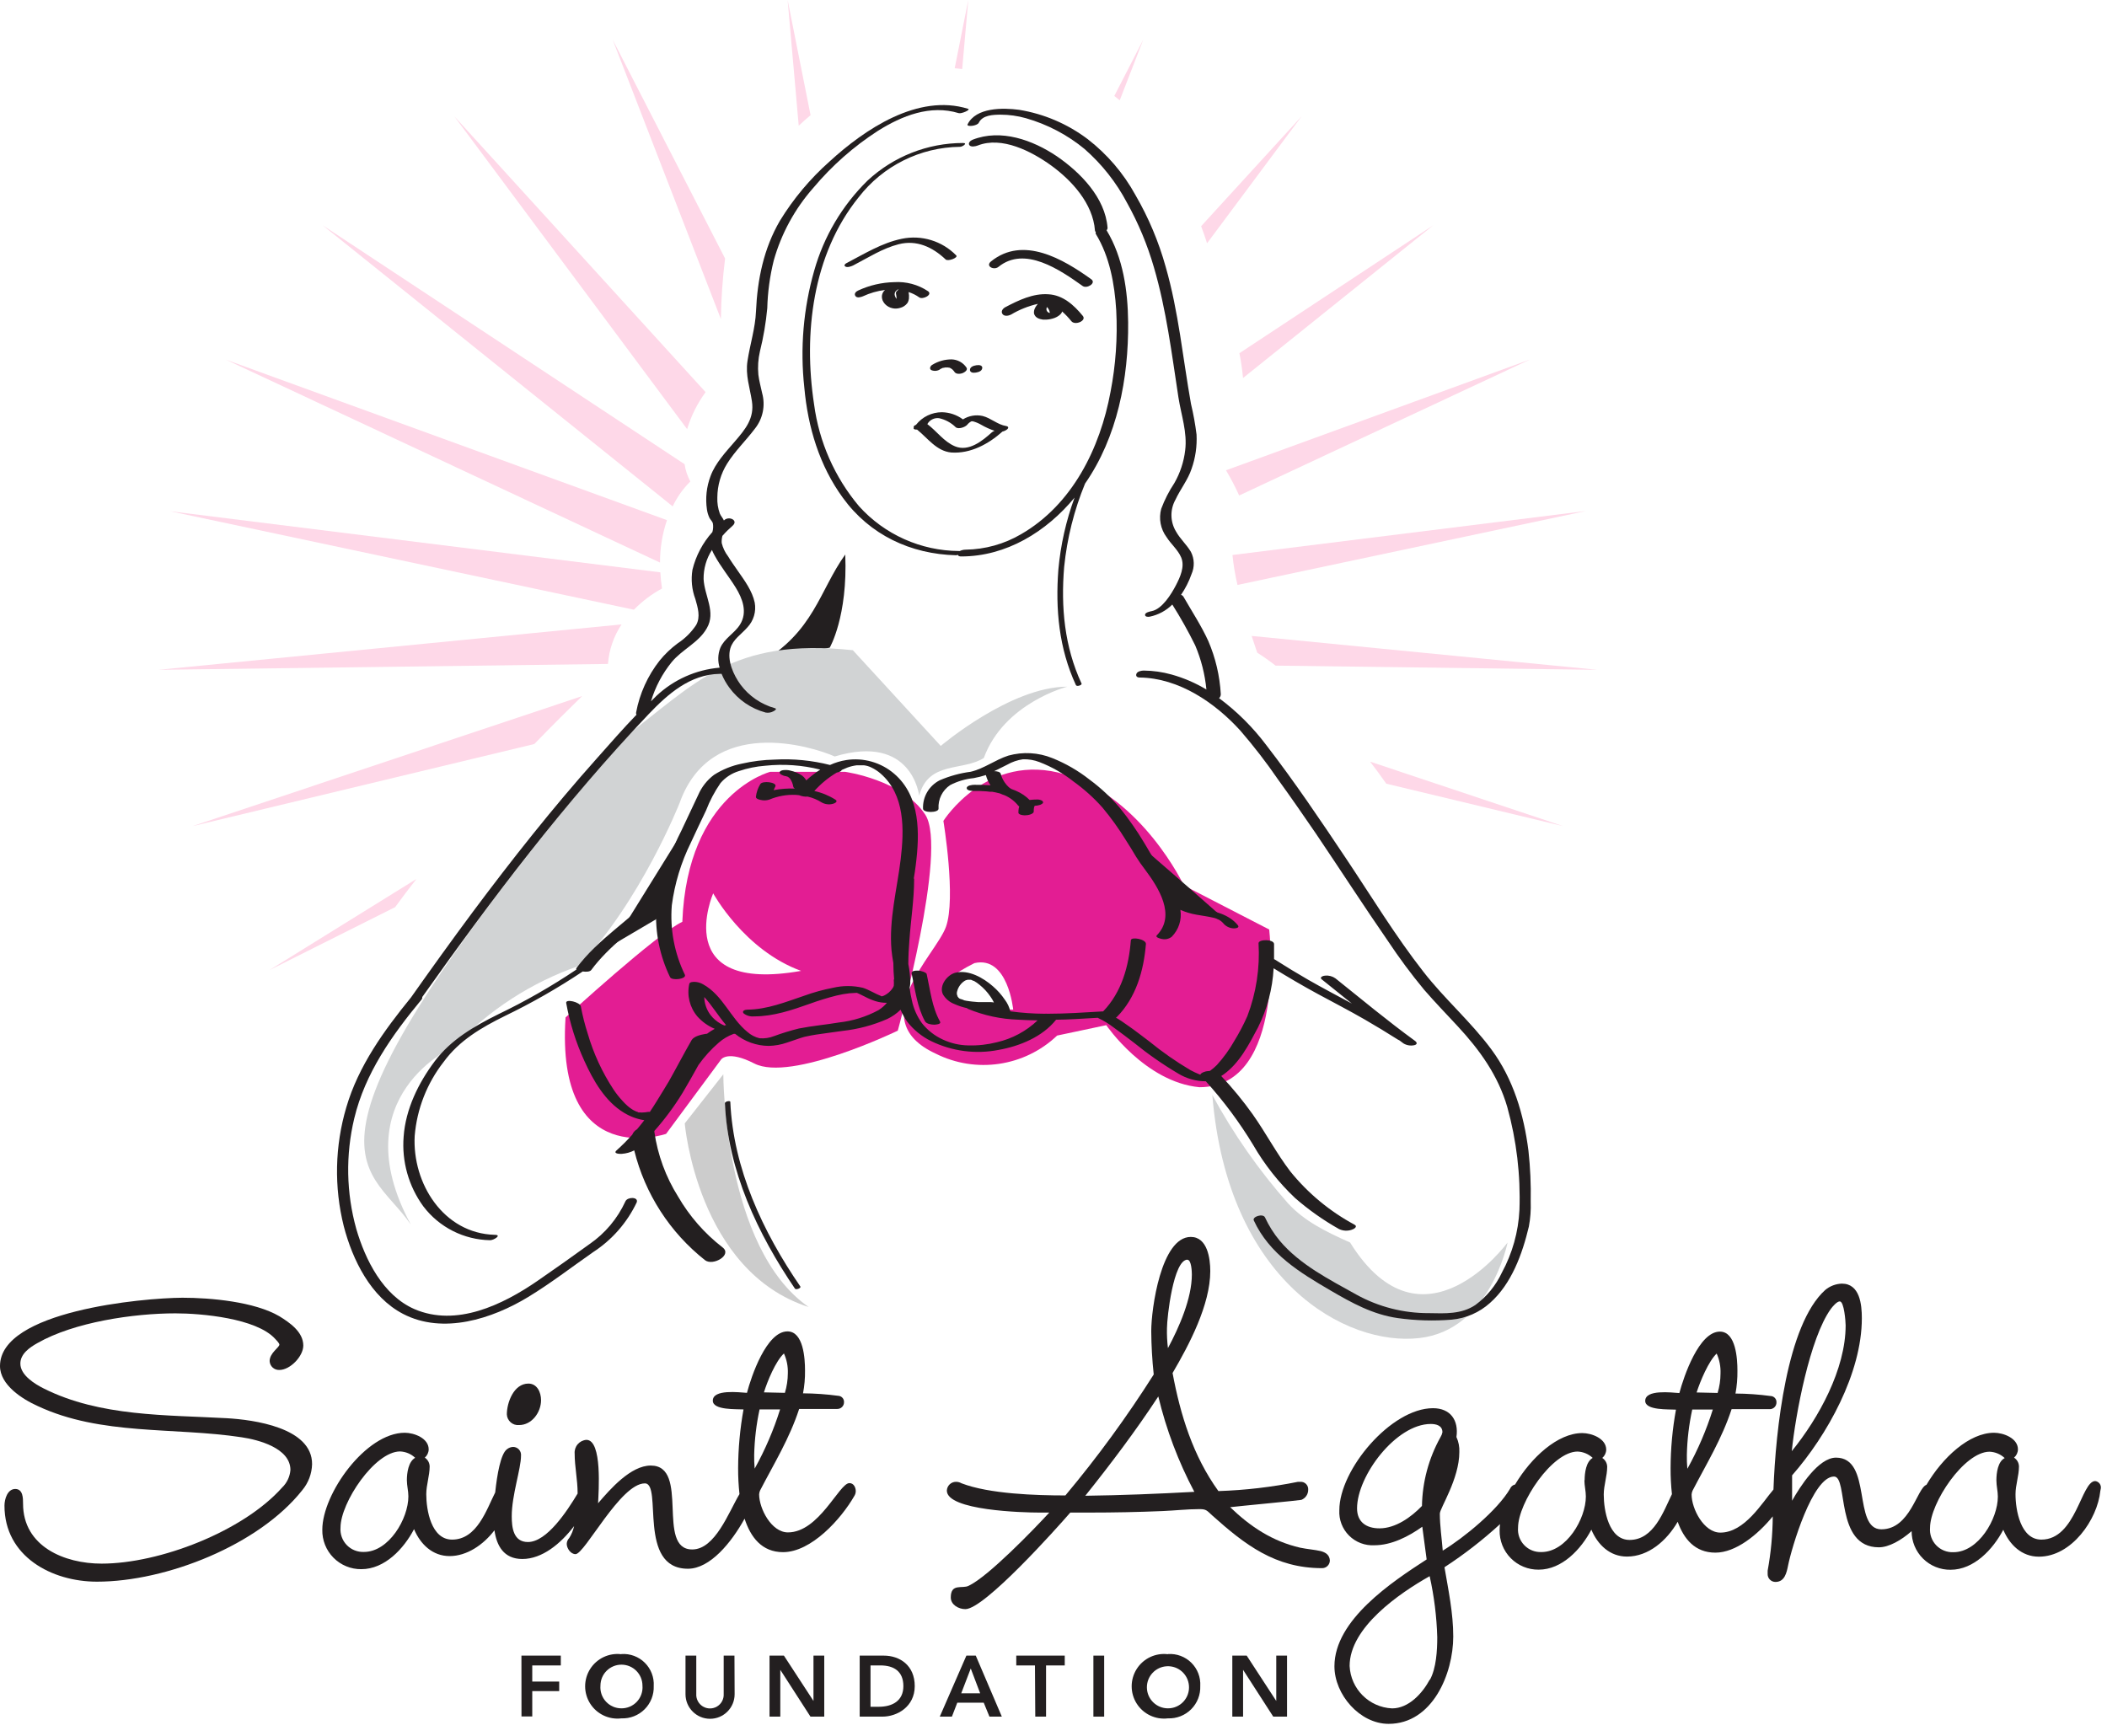 <?xml version="1.0" encoding="UTF-8"?>
<svg width="284px" height="234px" viewBox="0 0 284 234" version="1.1" xmlns="http://www.w3.org/2000/svg" xmlns:xlink="http://www.w3.org/1999/xlink">
    <title>0EFBD0E2-E80E-44D2-94C9-25E2EAA4D701</title>
    <g id="Design" stroke="none" stroke-width="1" fill="none" fill-rule="evenodd">
        <g id="About-Us-Design" transform="translate(-1002, -6444)" fill-rule="nonzero">
            <g id="Wireframe-/-Footer" transform="translate(1, 6418)">
                <g id="Full-Color" transform="translate(1001, 26)">
                    <g id="St-Agatha-Mark" transform="translate(21.054, 0)">
                        <path d="M146.492,50.958 L172.142,30.361 L146.006,47.611 C146.226,48.717 146.389,49.835 146.492,50.958 L146.492,50.958 Z" id="Path" fill="#FED8E8"></path>
                        <polygon id="Path" fill="#FED8E8" points="129.874 13.518 133.047 5.336 129.141 12.937"></polygon>
                        <path d="M145.97,66.792 L185.174,48.461 L144.198,63.394 C144.851,64.493 145.443,65.627 145.97,66.792 L145.97,66.792 Z" id="Path" fill="#FED8E8"></path>
                        <path d="M141.643,32.793 L154.391,15.674 L140.844,30.492 C141.163,31.327 141.425,32.096 141.643,32.793 Z" id="Path" fill="#FED8E8"></path>
                        <path d="M148.416,87.991 C149.266,88.526 150.088,89.106 150.877,89.726 L194.241,90.293 L147.654,85.726 C148.104,87.12 148.416,87.991 148.416,87.991 Z" id="Path" fill="#FED8E8"></path>
                        <path d="M163.619,102.671 C164.345,103.607 165.071,104.602 165.797,105.64 L189.653,111.368 L163.619,102.671 Z" id="Path" fill="#FED8E8"></path>
                        <polygon id="Path" fill="#FED8E8" points="108.639 9.307 109.459 0 107.629 9.198"></polygon>
                        <path d="M32.213,122.28 C33.147,120.993 34.103,119.727 35.08,118.483 L15.246,130.782 L32.213,122.28 Z" id="Path" fill="#FED8E8"></path>
                        <path d="M145.744,78.851 L192.717,68.883 L145.069,74.814 C145.205,76.173 145.43,77.522 145.744,78.851 L145.744,78.851 Z" id="Path" fill="#FED8E8"></path>
                        <path d="M62.726,84.172 L0.29,90.293 L60.89,89.501 C61.036,87.597 61.669,85.763 62.726,84.172 Z" id="Path" fill="#FED8E8"></path>
                        <path d="M68.179,79.33 C68.065,78.609 67.99,77.881 67.954,77.152 L1.888,68.919 L64.389,82.19 C65.503,81.053 66.78,80.089 68.179,79.33 Z" id="Path" fill="#FED8E8"></path>
                        <path d="M57.412,93.835 L4.886,111.368 L50.965,100.297 C53.492,97.683 55.713,95.484 57.412,93.835 Z" id="Path" fill="#FED8E8"></path>
                        <path d="M68.847,70.117 L9.373,48.475 L67.91,75.838 C67.903,73.892 68.22,71.959 68.847,70.117 L68.847,70.117 Z" id="Path" fill="#FED8E8"></path>
                        <path d="M76.68,34.848 L61.521,5.336 L76.114,43.008 C76.151,40.28 76.341,37.556 76.68,34.848 Z" id="Path" fill="#FED8E8"></path>
                        <path d="M71.997,64.904 C71.602,64.18 71.339,63.391 71.221,62.574 L22.426,30.361 L69.616,68.259 C70.209,67.01 71.015,65.875 71.997,64.904 L71.997,64.904 Z" id="Path" fill="#FED8E8"></path>
                        <path d="M88.202,15.529 L85.109,0 L86.605,16.945 C87.076,16.495 87.606,16.023 88.202,15.529 Z" id="Path" fill="#FED8E8"></path>
                        <path d="M74.052,52.86 L40.177,15.674 L71.562,57.848 C72.105,56.057 72.947,54.371 74.052,52.86 L74.052,52.86 Z" id="Path" fill="#FED8E8"></path>
                        <path d="M103.68,109.851 C100.631,105.118 92.855,104.043 92.855,104.043 L82.764,104.043 C82.764,104.043 71.591,106.874 70.916,124.262 C67.518,125.838 55.176,137.149 55.176,137.149 C53.818,158.014 68.73,152.845 68.73,152.845 L76.157,142.804 C76.157,142.804 77.065,141.534 80.622,143.363 C85.559,145.897 99.956,138.935 99.956,138.935 C99.956,138.935 106.722,114.599 103.68,109.851 Z M75.076,120.422 C75.076,120.422 79.257,128.088 86.924,130.876 C69.151,134.012 75.076,120.422 75.076,120.422 Z" id="Shape" fill="#E31D93"></path>
                        <path d="M150.021,125.3 L138.521,119.369 C138.521,119.369 132.945,107.521 122.483,104.384 C112.022,101.248 106.105,110.657 106.105,110.657 C106.105,110.657 107.84,121.111 106.446,124.952 C105.052,128.792 95.295,137.504 105.059,142.027 C110.485,144.754 117.039,143.781 121.438,139.595 L128.059,138.194 C128.059,138.194 133.286,145.868 140.612,146.558 C152.46,146.558 150.021,125.3 150.021,125.3 Z M110.287,129.831 C114.817,128.785 115.514,136.103 115.514,136.103 C115.514,136.103 98.431,135.762 110.287,129.831 Z" id="Shape" fill="#E31D93"></path>
                        <path d="M133.642,114.839 L136.778,121.808 C136.778,121.808 143.312,123.572 144.329,124.269 C145.345,124.966 133.642,114.839 133.642,114.839 Z" id="Path" fill="#231F20"></path>
                        <polygon id="Path" fill="#231F20" points="61.478 127.391 72.288 109.96 67.409 123.899"></polygon>
                        <path d="M81.348,89.392 L90.786,87.302 C90.786,87.302 93.226,83.12 92.877,74.749 C89.371,79.635 88.666,85.211 81.348,89.392 Z" id="Path" fill="#231F20"></path>
                        <path d="M170.24,180.375 C160.388,181.5 144.401,172.788 142.354,147.61 C145.194,152.854 148.621,157.757 152.569,162.225 C154.747,164.584 157.535,165.985 160.918,167.488 C170.675,183.177 182.153,167.488 182.153,167.488 C182.153,167.488 179.794,179.322 170.24,180.375 Z" id="Path" fill="#D1D3D4"></path>
                        <path d="M71.242,151.436 C71.242,151.436 72.934,171.372 87.94,176.186 C76.441,168.2 76.441,144.815 76.441,144.815 L71.242,151.436 Z" id="Path" fill="#CCCCCC"></path>
                        <path d="M93.901,87.65 L105.749,100.551 C105.749,100.551 115.136,92.565 122.803,92.565 C122.803,92.565 114.272,94.743 111.55,102.184 C108.646,103.999 104.108,102.547 102.838,107.266 C102.838,107.266 101.916,98.838 91.461,101.974 C88.325,100.587 74.763,96.398 70.545,108.254 C70.545,108.254 65.318,121.496 56.947,130.215 C50.595,132.425 44.868,136.13 40.249,141.018 C40.249,141.018 24.909,147.647 34.318,165.071 C28.394,156.359 15.152,156.359 62.901,99.542 C72.636,92.202 77.515,85.908 93.901,87.65 Z" id="Path" fill="#D1D3D4"></path>
                        <path d="M138.506,121.743 C138.278,121.516 138.095,121.248 137.969,120.952 C137.873,120.763 137.718,120.612 137.526,120.523 C137.076,119.513 136.524,118.553 135.878,117.656 C135.479,117.097 135.036,116.574 134.644,116.015 C134.114,115.289 133.678,114.425 133.192,113.648 C132.205,111.991 131.102,110.407 129.889,108.907 C128.68,107.483 127.311,106.204 125.809,105.096 C124.281,103.892 122.59,102.915 120.785,102.192 C118.901,101.431 116.818,101.313 114.86,101.858 C113.089,102.424 111.579,103.622 109.778,104.036 C108.343,104.222 106.94,104.608 105.611,105.183 C104.175,105.91 103.295,107.408 103.361,109.016 C103.361,109.597 105.444,109.597 105.451,109.016 C105.367,107.75 105.965,106.535 107.02,105.829 C108.008,105.319 109.085,105.001 110.192,104.892 C110.747,104.788 111.295,104.65 111.833,104.479 C111.957,104.972 112.168,105.44 112.457,105.858 C111.731,105.807 111.005,105.793 110.279,105.793 C110.018,105.793 109.248,105.865 109.248,106.243 C109.248,106.62 110.105,106.628 110.308,106.628 L111.034,106.628 L111.913,106.678 L112.37,106.729 L112.45,106.729 L112.675,106.729 C112.973,106.78 113.271,106.838 113.561,106.918 C113.663,106.918 113.771,106.991 113.873,107.02 C114.028,107.092 114.188,107.153 114.352,107.201 C115.077,107.512 115.713,107.999 116.204,108.617 C116.238,108.656 116.28,108.688 116.327,108.711 C116.298,108.797 116.277,108.884 116.262,108.973 C116.225,109.166 116.211,109.364 116.218,109.561 C116.218,109.706 116.443,109.8 116.545,109.829 C116.78,109.899 117.027,109.921 117.271,109.895 C117.522,109.884 117.768,109.825 117.997,109.72 C118.12,109.648 118.28,109.561 118.28,109.401 C118.275,109.201 118.292,109.002 118.331,108.806 C118.352,108.74 118.382,108.676 118.418,108.617 L118.418,108.617 C118.64,108.616 118.86,108.581 119.071,108.515 C119.174,108.493 119.271,108.448 119.354,108.385 C119.427,108.351 119.49,108.298 119.536,108.232 L119.536,108.116 C119.517,108.029 119.458,107.956 119.376,107.92 C119.179,107.818 118.959,107.768 118.737,107.775 C118.4,107.775 118.063,107.797 117.728,107.84 C117.218,107.326 116.614,106.915 115.949,106.628 L115.819,106.57 L115.289,106.366 C115.153,106.294 115.026,106.207 114.911,106.105 C114.5,105.722 114.178,105.254 113.967,104.733 C113.916,104.597 113.873,104.459 113.837,104.319 C113.793,104.159 113.663,104.094 113.517,104.036 C113.334,103.98 113.143,103.953 112.951,103.956 C113.546,103.673 114.127,103.368 114.715,103.077 C115.369,102.703 116.089,102.457 116.835,102.351 C117.591,102.328 118.344,102.456 119.049,102.729 C120.716,103.371 122.275,104.262 123.674,105.372 C125.085,106.386 126.38,107.552 127.536,108.849 C128.697,110.239 129.755,111.712 130.702,113.256 C131.166,113.982 131.624,114.708 132.074,115.485 C132.444,116.087 132.843,116.639 133.272,117.205 C135.08,119.616 137.504,123.384 134.876,126.077 C134.579,126.382 135.486,126.571 135.602,126.585 C136.052,126.673 136.518,126.562 136.88,126.28 C137.827,125.326 138.261,123.978 138.049,122.65 C138.745,122.958 139.477,123.177 140.227,123.304 C140.989,123.442 141.766,123.536 142.521,123.718 L142.695,123.761 L142.993,123.863 C142.695,123.754 143.37,124.052 143.153,123.935 C143.459,124.09 143.727,124.31 143.937,124.582 C144.288,124.933 144.761,125.136 145.258,125.148 C145.498,125.148 146.086,125.083 145.788,124.712 C144.597,123.26 142.695,122.81 140.931,122.534 L139.762,122.338 L139.327,122.244 L139.145,122.193 L138.942,122.128 L138.818,122.07 L138.775,122.07 L138.775,122.07 L138.564,121.946 C138.782,121.968 138.528,121.757 138.506,121.743 Z" id="Path" fill="#231F20"></path>
                        <path d="M103.411,130.992 C103.158,130.898 102.891,130.846 102.62,130.84 C102.359,130.84 101.742,130.84 101.829,131.246 C102.301,133.424 102.555,135.711 103.622,137.664 C103.833,138.034 104.479,138.121 104.856,138.129 C105.023,138.129 105.858,138.085 105.655,137.715 C104.559,135.762 104.333,133.453 103.854,131.304 C103.818,131.159 103.513,131.028 103.411,130.992 Z" id="Path" fill="#231F20"></path>
                        <path d="M108.312,134.608 L108.406,134.658 L108.406,134.658 C108.379,134.635 108.347,134.618 108.312,134.608 L108.312,134.608 Z" id="Path" fill="#231F20"></path>
                        <path d="" id="Path" fill="#231F20"></path>
                        <path d="M107.826,34.42 C105.919,32.473 103.152,31.633 100.486,32.191 C97.814,32.743 95.454,34.216 93.066,35.458 C92.848,35.567 92.63,35.777 92.906,35.937 C93.182,36.097 93.727,35.893 93.966,35.77 C95.941,34.746 97.901,33.476 100.072,32.924 C102.497,32.3 104.653,33.309 106.403,34.971 C106.722,35.284 108.174,34.725 107.826,34.42 Z" id="Path" fill="#231F20"></path>
                        <path d="M124.872,38.551 C125.453,38.964 126.752,38.159 126.034,37.643 C122.244,34.921 116.857,31.741 112.523,35.24 C111.724,35.886 112.922,36.481 113.539,35.966 C117.075,33.106 121.808,36.373 124.872,38.551 Z" id="Path" fill="#231F20"></path>
                        <path d="M104.043,39.262 C102.693,38.358 101.083,37.927 99.462,38.035 C97.788,38.073 96.139,38.456 94.62,39.16 C94.373,39.269 94.024,39.552 94.235,39.886 C94.445,40.22 94.961,40.061 95.251,39.945 C96.193,39.505 97.197,39.216 98.228,39.088 C98.154,39.16 98.086,39.238 98.025,39.32 C97.908,39.496 97.836,39.698 97.814,39.908 C97.803,40.101 97.832,40.294 97.901,40.474 C97.981,40.657 98.088,40.826 98.221,40.975 C98.5,41.274 98.865,41.477 99.266,41.556 C99.599,41.623 99.943,41.605 100.268,41.505 C100.65,41.41 100.99,41.191 101.233,40.881 C101.305,40.782 101.359,40.672 101.393,40.554 C101.426,40.465 101.448,40.373 101.459,40.278 C101.488,39.975 101.473,39.67 101.415,39.371 L101.415,39.371 C101.933,39.537 102.423,39.782 102.867,40.097 C103.317,40.409 104.689,39.741 104.043,39.262 Z M99.869,39.204 C99.755,39.288 99.694,39.426 99.709,39.567 C99.761,39.806 99.792,40.049 99.803,40.293 L99.803,40.293 C99.746,40.228 99.695,40.157 99.651,40.082 C99.579,39.95 99.537,39.804 99.527,39.654 C99.533,39.57 99.55,39.487 99.578,39.407 C99.608,39.35 99.644,39.296 99.687,39.248 L99.832,39.117 C99.872,39.092 99.909,39.063 99.941,39.03 L100.079,39.03 C100.001,39.077 99.93,39.136 99.869,39.204 L99.869,39.204 Z" id="Shape" fill="#231F20"></path>
                        <path d="M115.209,42.413 C116.335,41.741 117.56,41.251 118.839,40.961 C118.766,41.048 118.694,41.135 118.628,41.23 C118.535,41.363 118.457,41.507 118.396,41.658 C118.358,41.748 118.333,41.843 118.323,41.941 C118.305,42.054 118.305,42.169 118.323,42.282 C118.347,42.371 118.387,42.454 118.44,42.529 C118.481,42.608 118.538,42.677 118.607,42.732 C118.697,42.809 118.797,42.872 118.904,42.921 C118.975,42.958 119.051,42.985 119.129,43.001 C119.26,43.041 119.393,43.07 119.529,43.088 L119.964,43.088 C120.354,43.069 120.738,42.991 121.104,42.856 L121.402,42.718 L121.496,42.66 C121.583,42.611 121.665,42.555 121.743,42.493 C121.811,42.438 121.874,42.377 121.932,42.311 C122.003,42.23 122.06,42.137 122.099,42.035 C122.102,42.016 122.102,41.997 122.099,41.977 C122.554,42.381 122.974,42.823 123.355,43.299 C123.863,43.916 125.453,43.226 124.887,42.573 C123.703,41.121 122.208,39.77 120.255,39.669 C118.193,39.523 116.233,40.474 114.447,41.411 C114.127,41.585 113.822,41.956 114.062,42.319 C114.301,42.682 114.882,42.58 115.209,42.413 Z M120.051,41.382 C120.103,41.432 120.152,41.485 120.197,41.542 L120.276,41.651 C120.355,41.783 120.409,41.928 120.436,42.079 L120.436,42.079 C120.44,42.118 120.44,42.157 120.436,42.195 L120.24,42.115 C120.18,42.072 120.126,42.021 120.08,41.963 C120.034,41.888 120.005,41.803 119.993,41.716 L119.993,41.716 C119.995,41.602 120.015,41.49 120.051,41.382 L120.051,41.382 Z" id="Shape" fill="#231F20"></path>
                        <path d="M106.475,49.513 C106.475,49.513 106.475,49.513 106.577,49.513 L106.475,49.513 Z" id="Path" fill="#231F20"></path>
                        <path d="M107.223,48.446 C106.303,48.44 105.401,48.692 104.617,49.172 C104.348,49.317 104.152,49.731 104.493,49.898 C104.889,50.06 105.34,50.011 105.691,49.767 C105.626,49.767 105.539,49.847 105.655,49.767 L105.742,49.724 L105.945,49.629 L106.054,49.579 C106.054,49.579 106.054,49.579 106.054,49.579 L106.17,49.579 L106.337,49.535 L106.722,49.535 L106.874,49.571 L106.947,49.571 L107.1,49.651 L107.274,49.767 C107.304,49.788 107.331,49.812 107.354,49.84 C107.467,49.949 107.566,50.071 107.651,50.203 C107.777,50.32 107.944,50.385 108.116,50.384 C108.343,50.398 108.57,50.356 108.777,50.261 C109.052,50.13 109.43,49.84 109.205,49.535 C108.756,48.877 108.02,48.472 107.223,48.446 Z" id="Path" fill="#231F20"></path>
                        <path d="M109.72,49.687 C109.59,50.036 109.844,50.246 110.192,50.246 C110.541,50.246 111.151,50.138 111.303,49.767 C111.456,49.397 111.18,49.216 110.831,49.216 C110.483,49.216 109.873,49.324 109.72,49.687 Z" id="Path" fill="#231F20"></path>
                        <path d="M105.902,55.568 C104.543,55.571 103.26,56.194 102.417,57.26 C102.221,57.354 101.996,57.492 102.134,57.586 L102.134,57.586 C101.981,57.833 102.221,57.92 102.562,57.913 C104.014,59.089 105.19,60.817 107.172,60.999 C109.764,61.18 112.203,59.844 114.069,58.174 C114.29,58.125 114.498,58.028 114.679,57.891 C114.933,57.681 114.889,57.485 114.548,57.427 C113.408,57.245 112.515,56.359 111.397,56.076 C110.486,55.873 109.531,56.037 108.74,56.534 C107.918,55.924 106.925,55.586 105.902,55.568 Z M109.88,56.795 C109.947,56.784 110.016,56.784 110.083,56.795 C110.47,56.897 110.841,57.051 111.187,57.252 C111.762,57.588 112.37,57.862 113.002,58.073 C112.868,58.122 112.743,58.193 112.632,58.283 C111.347,59.445 109.51,60.933 107.666,60.164 C106.17,59.539 105.212,58.124 103.941,57.172 C104.253,56.605 104.882,56.288 105.524,56.374 C106.368,56.56 107.143,56.98 107.76,57.586 C108.123,57.906 109.045,57.586 109.321,57.252 C109.473,57.062 109.663,56.906 109.88,56.795 L109.88,56.795 Z" id="Shape" fill="#231F20"></path>
                        <path d="M121.38,21.054 C118.142,18.876 113.851,17.33 110.033,18.84 C109.749,18.956 109.401,19.268 109.604,19.566 C109.808,19.863 110.461,19.725 110.73,19.617 C113.982,18.331 117.99,20.408 120.596,22.281 C123.42,24.321 126.266,27.443 126.535,31.08 C126.545,31.161 126.586,31.234 126.651,31.283 C126.612,31.364 126.612,31.457 126.651,31.537 C128.524,34.601 129.184,38.304 129.402,41.839 C129.593,45.519 129.335,49.207 128.633,52.824 C127.231,60.41 123.493,68.019 116.574,72.012 C114.302,73.344 111.722,74.062 109.089,74.096 C108.822,74.099 108.559,74.161 108.319,74.277 L108.21,74.277 C103.07,74.25 98.179,72.06 94.736,68.244 C91.447,64.334 89.343,59.566 88.674,54.501 C87.222,44.997 88.456,34.311 94.67,26.608 C97.945,22.36 102.985,19.848 108.348,19.791 C108.682,19.791 109.43,19.275 108.755,19.275 C103.971,19.279 99.367,21.095 95.868,24.357 C92.463,27.703 89.99,31.879 88.695,36.474 C87.23,41.596 86.776,46.955 87.36,52.25 C87.839,57.579 89.385,62.763 92.565,67.119 C96.195,72.114 101.698,74.698 107.811,74.851 C107.901,74.847 107.989,74.827 108.072,74.793 C108.072,74.945 108.276,75.018 108.501,75.01 C114.592,75.01 119.979,71.678 123.783,67.082 C122.639,70.197 121.906,73.448 121.605,76.753 C121.191,82.132 121.678,87.403 123.965,92.347 C124.088,92.609 124.828,92.347 124.727,92.144 C122.418,87.164 121.932,81.849 122.382,76.426 C122.773,72.563 123.721,68.778 125.199,65.188 C129.555,58.908 131.072,51.009 131.007,43.458 C130.963,39.204 130.339,34.746 128.103,31.044 C128.186,30.952 128.233,30.833 128.233,30.71 C127.921,26.644 124.56,23.232 121.38,21.054 Z" id="Path" fill="#231F20"></path>
                        <path d="M63.249,161.934 C62.186,164.26 60.513,166.255 58.407,167.706 C56.076,169.39 53.717,171.067 51.35,172.694 C46.718,175.874 40.46,178.923 34.79,176.462 C30.579,174.618 28.191,169.855 26.971,165.666 C25.613,160.804 25.518,155.677 26.695,150.768 C28.147,144.685 31.777,139.552 35.719,134.796 C35.825,134.695 35.877,134.55 35.857,134.404 C45.295,121.097 55.125,108.116 66.349,96.297 C68.955,93.56 71.968,90.895 75.961,90.837 L76.208,90.837 C76.476,91.495 76.825,92.117 77.246,92.688 C78.451,94.34 80.186,95.529 82.161,96.057 C82.526,96.119 82.901,96.052 83.221,95.868 C83.352,95.796 83.737,95.563 83.403,95.469 C81.542,94.954 79.907,93.832 78.756,92.282 C77.82,90.997 76.92,89.037 77.384,87.41 C77.74,86.183 78.88,85.501 79.671,84.586 C80.524,83.691 80.897,82.441 80.673,81.225 C80.339,79.649 79.308,78.263 78.408,76.971 C77.958,76.317 77.493,75.678 77.087,75.003 C76.677,74.467 76.383,73.851 76.223,73.195 C76.204,72.873 76.236,72.55 76.317,72.237 C76.74,71.753 77.196,71.3 77.682,70.879 C78.517,70.153 77.246,69.544 76.6,70.088 L76.52,70.161 C76.39,69.848 76.121,69.587 75.969,69.224 C75.716,68.527 75.603,67.787 75.635,67.046 C75.646,65.436 76.103,63.86 76.956,62.494 C78.023,60.788 79.49,59.387 80.695,57.79 C81.772,56.442 82.136,54.66 81.675,52.998 C81.501,52.17 81.268,51.357 81.167,50.522 C81.066,49.465 81.137,48.399 81.377,47.364 C81.852,45.456 82.182,43.514 82.365,41.556 C82.422,39.387 82.714,37.23 83.236,35.124 C84.255,31.497 86.079,28.147 88.572,25.323 C91.074,22.338 94.011,19.746 97.284,17.635 C100.515,15.609 104.333,14.077 108.174,15.253 C108.522,15.362 109.858,14.796 109.423,14.665 C102.678,12.574 95.498,17.424 90.75,21.78 C88.14,24.098 85.887,26.789 84.064,29.766 C81.886,33.512 81.036,37.665 80.847,41.948 C80.753,44.235 80.041,46.413 79.7,48.657 C79.403,50.566 80.012,52.221 80.296,54.08 C80.651,56.381 79.424,57.848 78.001,59.503 C76.789,60.911 75.373,62.407 74.72,64.178 C74.176,65.615 74.008,67.167 74.234,68.687 C74.29,69.066 74.4,69.435 74.56,69.783 C74.676,70.03 74.923,70.24 75.025,70.509 C75.103,70.912 75.083,71.328 74.967,71.722 C73.666,73.168 72.743,74.914 72.281,76.804 C72.065,78.132 72.2,79.493 72.673,80.753 C72.992,81.886 73.399,83.142 72.781,84.252 C72.124,85.237 71.274,86.079 70.284,86.728 C69.379,87.397 68.562,88.178 67.852,89.051 C66.25,91.093 65.164,93.491 64.687,96.043 C64.664,96.147 64.682,96.256 64.737,96.347 C62.901,98.242 61.158,100.253 59.423,102.199 C53.492,108.842 47.96,115.841 42.638,122.977 C39.821,126.767 37.062,130.607 34.34,134.462 C30.71,138.92 27.261,143.683 25.628,149.258 C24.079,154.482 23.961,160.026 25.287,165.31 C26.47,169.848 28.917,174.85 33.273,177.115 C38.667,179.925 45.288,177.783 50.13,174.843 C53.158,173.006 55.982,170.821 58.886,168.795 C61.429,167.147 63.465,164.824 64.766,162.087 C65.05,161.317 63.525,161.324 63.249,161.934 Z M69.493,89.24 C70.887,87.548 73.123,86.634 74.219,84.681 C75.482,82.503 73.892,80.325 73.783,78.052 C73.766,76.663 74.157,75.3 74.909,74.132 C75.009,74.381 75.125,74.624 75.257,74.858 C76.085,76.382 77.225,77.762 78.118,79.214 C79.011,80.666 79.744,82.517 78.691,84.194 C77.965,85.363 76.578,86.046 76.027,87.352 C75.703,88.201 75.674,89.135 75.947,90.002 C72.755,90.275 69.749,91.618 67.416,93.814 L66.69,94.54 C67.268,92.607 68.22,90.806 69.493,89.24 L69.493,89.24 Z" id="Shape" fill="#231F20"></path>
                        <path d="M77.384,148.54 C77.384,148.322 76.615,148.467 76.658,148.743 C77.058,157.789 81.072,166.327 86.096,173.71 C86.227,173.906 86.96,173.659 86.822,173.42 C81.769,166.065 77.784,157.542 77.384,148.54 Z" id="Path" fill="#231F20"></path>
                        <path d="M153.52,161.506 C155.345,163.096 157.327,164.494 159.437,165.68 C159.962,165.927 160.562,165.964 161.114,165.782 C161.383,165.709 162.014,165.376 161.528,165.092 C158.195,163.3 155.253,160.862 152.874,157.92 C151.001,155.473 149.571,152.721 147.792,150.209 C146.5,148.393 145.083,146.668 143.552,145.048 C143.639,144.989 143.733,144.939 143.821,144.873 C145.999,143.349 147.298,140.786 148.503,138.514 C149.748,136.025 150.467,133.306 150.616,130.528 C152.576,131.733 154.551,132.894 156.576,133.991 C158.602,135.087 160.802,136.227 162.871,137.417 C164.395,138.296 165.884,139.203 167.365,140.14 C167.43,140.179 167.498,140.213 167.568,140.241 L168.12,140.655 C168.556,140.916 169.075,141.001 169.572,140.895 C169.993,140.793 169.986,140.539 169.666,140.307 C166,137.635 162.501,134.731 158.958,131.892 C158.554,131.602 158.059,131.468 157.564,131.515 C157.353,131.515 156.722,131.718 157.106,132.023 L161.165,135.283 C159.197,134.223 157.215,133.185 155.277,132.074 C153.76,131.203 152.264,130.288 150.79,129.351 L150.674,129.293 C150.674,128.618 150.674,127.936 150.674,127.261 C150.674,126.585 148.569,126.585 148.583,127.152 C148.781,130.498 148.266,133.849 147.073,136.982 C146.561,138.132 145.974,139.248 145.316,140.321 C144.657,141.484 143.87,142.57 142.971,143.559 C142.683,143.852 142.37,144.12 142.035,144.358 C141.898,144.364 141.763,144.379 141.628,144.401 C141.49,144.401 140.793,144.605 140.742,144.866 L140.742,144.866 L140.604,144.822 L140.604,144.822 C140.19,144.653 139.785,144.462 139.392,144.249 C137.453,143.103 135.604,141.812 133.86,140.387 C132.887,139.661 131.921,138.891 130.92,138.209 C130.419,137.853 129.896,137.483 129.359,137.178 C129.405,137.16 129.447,137.133 129.482,137.098 C132.074,134.47 133.112,130.847 133.403,127.246 C133.446,126.6 131.406,126.23 131.37,126.752 C131.108,130.237 130.121,133.773 127.638,136.336 C125.148,136.481 122.629,136.655 120.117,136.655 C120.001,136.64 119.884,136.64 119.768,136.655 C118.214,136.648 116.662,136.539 115.122,136.328 C114.993,135.765 114.745,135.235 114.396,134.775 C113.939,134.098 113.395,133.485 112.777,132.952 C111.485,131.82 109.539,130.702 107.753,131.116 C106.657,131.37 105.488,132.836 106.032,134.02 C106.38,134.625 106.927,135.091 107.579,135.341 C108.128,135.589 108.702,135.776 109.292,135.9 C109.326,135.944 109.371,135.979 109.423,136.002 C111.563,136.886 113.845,137.378 116.16,137.454 C117.038,137.512 117.917,137.533 118.803,137.548 C117.272,139.006 115.375,140.025 113.314,140.496 C112.062,140.815 110.772,140.96 109.481,140.924 C108.288,140.908 107.113,140.638 106.032,140.133 C104.925,139.628 103.954,138.867 103.201,137.911 C102.547,136.998 102.09,135.96 101.858,134.862 C101.724,134.302 101.622,133.735 101.553,133.163 C101.607,132.939 101.639,132.711 101.647,132.48 C101.638,131.629 101.548,130.781 101.379,129.947 C101.379,128.872 101.444,127.769 101.524,126.745 C101.713,124.015 102.155,121.286 102.163,118.549 C102.162,118.495 102.147,118.442 102.119,118.396 C102.221,117.801 102.308,117.205 102.381,116.61 C102.918,112.363 103.034,107.361 99.477,104.304 C97.692,102.772 95.325,102.098 93.001,102.46 C92.247,102.578 91.514,102.801 90.823,103.121 C88.389,102.501 85.874,102.256 83.367,102.395 C81.866,102.426 80.372,102.611 78.909,102.947 C77.588,103.213 76.327,103.723 75.192,104.45 C74.262,105.148 73.529,106.076 73.065,107.143 C72.305,108.755 71.545,110.367 70.785,111.978 C69.452,114.601 68.426,117.368 67.729,120.226 C67.542,120.24 67.365,120.317 67.228,120.443 C63.91,124.023 59.576,126.542 56.643,130.499 C56.6,130.557 56.6,130.636 56.643,130.695 C53.274,132.959 49.746,134.978 46.086,136.735 C42.878,138.332 39.734,140.14 37.549,143.051 C35.363,145.962 33.621,149.476 33.352,153.215 C33.084,156.568 34.026,159.907 36.01,162.624 C38.153,165.443 41.471,167.123 45.012,167.183 C45.513,167.183 46.645,166.457 45.629,166.457 C38.732,166.269 34.5,159.531 34.841,153.121 C35.143,149.486 36.5,146.019 38.747,143.145 C40.867,140.241 43.829,138.521 46.987,136.96 C50.623,135.204 54.133,133.198 57.492,130.956 C57.964,131.028 58.472,130.992 58.639,130.76 C61.057,127.493 64.447,125.199 67.402,122.491 C67.23,125.674 67.869,128.849 69.26,131.718 C69.493,132.234 71.54,131.987 71.257,131.391 C69.845,128.483 69.238,125.249 69.5,122.026 C69.887,119.101 70.75,116.258 72.055,113.612 C72.716,112.16 73.42,110.708 74.11,109.256 C74.611,107.954 75.264,106.716 76.056,105.568 C76.708,104.804 77.564,104.243 78.524,103.949 C79.673,103.56 80.865,103.316 82.074,103.223 C84.564,102.957 87.081,103.134 89.509,103.745 C88.837,104.172 88.205,104.658 87.621,105.197 C87.587,105.132 87.548,105.069 87.505,105.009 C87.383,104.838 87.236,104.686 87.069,104.559 C86.829,104.386 86.568,104.244 86.292,104.137 C86.008,104.021 85.714,103.929 85.414,103.862 C85.145,103.797 84.868,103.78 84.594,103.811 C84.463,103.811 84.165,103.876 84.078,104.007 C83.846,104.355 84.55,104.559 84.753,104.617 L84.848,104.617 L85.058,104.689 L85.094,104.689 L85.189,104.747 C85.28,104.81 85.362,104.883 85.436,104.965 C85.656,105.285 85.805,105.649 85.871,106.032 C85.869,106.092 85.896,106.149 85.944,106.185 C85.983,106.231 86.03,106.27 86.082,106.301 C85.124,106.266 84.164,106.337 83.221,106.511 C83.294,106.344 83.374,106.177 83.454,106.018 C83.744,105.444 81.682,105.183 81.414,105.72 C81.1,106.24 80.901,106.822 80.833,107.426 C80.833,107.688 81.312,107.804 81.479,107.833 C81.863,107.928 82.265,107.912 82.641,107.789 C83.762,107.317 84.975,107.099 86.191,107.15 L86.655,107.194 C87.02,107.347 87.415,107.412 87.81,107.383 C88.482,107.535 89.123,107.803 89.705,108.174 C90.147,108.419 90.665,108.489 91.157,108.37 C91.389,108.326 91.97,108.072 91.563,107.804 C90.688,107.248 89.722,106.85 88.71,106.628 C89.586,105.653 90.605,104.816 91.73,104.145 C91.886,104.12 92.037,104.073 92.18,104.007 C92.283,103.967 92.366,103.889 92.413,103.789 C92.659,103.673 92.906,103.571 93.139,103.477 C93.547,103.326 93.97,103.221 94.402,103.165 L94.852,103.165 L95.106,103.165 L95.411,103.165 C95.755,103.207 96.088,103.308 96.398,103.462 C96.844,103.674 97.259,103.945 97.632,104.268 C100.943,107.129 100.827,111.848 100.348,115.833 C99.869,119.819 98.743,123.994 99.114,128.11 C99.164,128.684 99.266,129.25 99.36,129.816 C99.36,130.542 99.397,131.268 99.462,131.994 C99.431,132.024 99.415,132.067 99.418,132.11 C99.44,132.371 99.44,132.633 99.418,132.894 C99.377,133.016 99.318,133.13 99.244,133.236 C98.953,133.659 98.555,133.997 98.09,134.216 C98.016,134.251 97.938,134.275 97.858,134.288 C97.945,134.288 97.676,134.361 97.858,134.288 L97.858,134.288 L97.778,134.288 C97.988,134.412 97.596,134.223 97.676,134.252 C96.95,133.983 96.086,133.417 95.251,133.156 C93.929,132.844 92.552,132.844 91.229,133.156 C89.918,133.407 88.629,133.762 87.374,134.216 C84.862,135.065 82.357,136.081 79.664,136.103 C79.374,136.103 78.887,136.27 79.185,136.611 C79.586,136.919 80.09,137.061 80.593,137.011 C83.192,137.011 85.675,136.169 88.071,135.319 C89.261,134.885 90.473,134.511 91.701,134.201 C92.27,134.063 92.847,133.961 93.429,133.896 C93.756,133.896 94.075,133.838 94.402,133.838 L94.38,133.838 L94.445,133.838 C94.315,133.795 94.547,133.882 94.583,133.896 L94.866,134.027 L95.542,134.361 C95.992,134.602 96.463,134.802 96.95,134.956 C97.448,135.11 97.968,135.186 98.489,135.181 C98.17,135.565 97.793,135.896 97.371,136.161 C95.716,137.056 93.904,137.623 92.035,137.831 C90.242,138.136 88.405,138.288 86.626,138.644 C85.495,138.924 84.38,139.265 83.287,139.668 C82.664,139.914 81.994,140.013 81.327,139.958 C80.72,139.816 80.158,139.524 79.693,139.109 C77.392,137.236 76.39,134.172 73.711,132.684 C73.368,132.485 72.982,132.373 72.585,132.357 C72.397,132.357 71.925,132.357 71.859,132.611 C71.507,134.172 71.911,135.807 72.948,137.025 C73.595,137.746 74.393,138.314 75.286,138.688 C74.923,138.88 74.576,139.101 74.248,139.348 L73.965,139.385 C73.442,139.479 72.513,139.675 72.179,140.191 C71.119,142.027 70.146,143.915 69.101,145.766 C68.818,146.224 68.534,146.688 68.259,147.153 C67.707,148.053 67.162,148.961 66.567,149.839 L66.567,149.883 C66.48,149.875 66.393,149.875 66.306,149.883 C66.067,149.932 65.824,149.959 65.58,149.963 C65.493,149.977 65.405,149.977 65.318,149.963 L65.137,149.963 L65.028,149.963 L64.875,149.919 L64.984,149.919 L64.839,149.875 L64.687,149.825 L64.687,149.825 L64.324,149.65 L64.324,149.65 L64.324,149.65 L64.113,149.52 C63.911,149.39 63.719,149.244 63.54,149.084 C63.282,148.858 63.04,148.615 62.814,148.358 C62.395,147.904 62.011,147.419 61.666,146.906 C60.119,144.561 58.934,141.996 58.153,139.298 C57.77,138.108 57.465,136.896 57.238,135.668 C57.136,135.08 55.161,134.608 55.263,135.203 C55.747,137.903 56.572,140.53 57.717,143.022 C58.908,145.65 60.512,148.474 63.06,150.006 C63.896,150.516 64.823,150.856 65.79,151.008 C65.471,151.424 65.144,151.831 64.81,152.228 C64.52,152.39 64.295,152.646 64.171,152.954 C63.503,153.702 62.792,154.412 62.044,155.081 C61.543,155.538 62.501,155.56 62.77,155.538 C63.35,155.498 63.916,155.34 64.433,155.074 C65.884,160.935 69.245,166.145 73.987,169.884 C75.068,170.69 77.711,169.158 76.317,168.134 C73.903,166.262 71.874,163.939 70.342,161.295 C68.68,158.647 67.592,155.679 67.148,152.583 C67.151,152.54 67.151,152.496 67.148,152.453 C68.565,150.855 69.838,149.135 70.952,147.313 C71.678,146.086 72.404,144.822 73.094,143.559 C73.88,142.452 74.797,141.443 75.823,140.554 C76.416,140.035 77.101,139.631 77.842,139.363 C77.905,139.367 77.968,139.367 78.03,139.363 C79.31,140.403 80.905,140.976 82.553,140.989 C83.407,140.972 84.253,140.817 85.058,140.532 C85.784,140.307 86.677,139.958 87.236,139.806 L87.432,139.755 L87.679,139.704 C87.875,139.653 88.078,139.617 88.274,139.581 C88.703,139.501 89.131,139.436 89.567,139.377 C90.554,139.232 91.549,139.109 92.536,138.964 C94.61,138.738 96.637,138.197 98.547,137.359 C99.207,137.044 99.811,136.622 100.333,136.11 C100.57,136.679 100.87,137.22 101.226,137.722 C102.085,138.824 103.182,139.718 104.435,140.336 C107.265,141.718 110.471,142.137 113.561,141.526 C116.392,141.025 119.456,139.77 121.293,137.461 C122.157,137.461 123.013,137.41 123.877,137.374 L126.912,137.199 L126.985,137.243 C127.71,137.584 128.396,138.003 129.032,138.492 C129.969,139.16 130.876,139.864 131.791,140.561 C133.679,142.096 135.679,143.489 137.773,144.728 C138.89,145.403 140.171,145.759 141.476,145.759 C143.872,148.413 146.012,151.289 147.864,154.348 C149.393,156.995 151.298,159.406 153.52,161.506 L153.52,161.506 Z M108.74,134.767 L108.74,134.767 C108.639,134.726 108.535,134.692 108.428,134.666 L108.428,134.666 L108.428,134.666 L108.428,134.666 C108.341,134.666 108.326,134.615 108.348,134.615 L108.29,134.615 L108.203,134.55 L108.203,134.55 C108.181,134.524 108.156,134.499 108.13,134.477 L108.014,134.325 L108.014,134.325 L108.014,134.325 C108.014,134.274 108.014,134.223 107.963,134.172 C107.902,133.991 107.902,133.794 107.963,133.613 C108.109,133.056 108.452,132.571 108.929,132.248 C109.006,132.193 109.092,132.151 109.183,132.125 L109.372,132.074 L109.423,132.074 L109.735,132.074 L109.822,132.074 L109.822,132.074 L109.953,132.125 L109.953,132.125 L110.134,132.219 L110.214,132.219 L110.214,132.219 L110.635,132.488 L110.737,132.568 L110.955,132.735 C111.531,133.194 112.035,133.737 112.45,134.346 C112.629,134.595 112.785,134.86 112.915,135.138 C112.774,135.107 112.631,135.09 112.486,135.087 C112.131,135.087 111.76,135.087 111.412,135.087 L111.223,135.087 L110.809,135.087 L109.989,135.014 L109.575,134.963 L109.365,134.927 L109.314,134.927 L108.915,134.847 L108.74,134.767 Z M76.07,137.991 C75.547,137.697 75.088,137.302 74.72,136.829 C74.19,136.13 73.893,135.282 73.871,134.404 C74.945,135.559 75.773,136.982 76.818,138.187 L76.775,138.187 L76.586,138.238 C76.407,138.171 76.234,138.088 76.07,137.991 L76.07,137.991 Z" id="Shape" fill="#231F20"></path>
                        <path d="M184.963,155.11 C184.346,150.231 182.916,145.44 179.961,141.454 C177.202,137.729 173.659,134.666 170.813,131.007 C167.031,126.172 163.8,120.843 160.402,115.761 C157.005,110.679 153.44,105.379 149.621,100.435 C147.815,98.034 145.673,95.904 143.262,94.111 C143.424,93.97 143.51,93.76 143.494,93.545 C143.353,91.092 142.786,88.682 141.817,86.423 C140.873,84.347 139.603,82.423 138.47,80.448 C138.396,80.321 138.277,80.228 138.136,80.187 C138.725,79.325 139.199,78.391 139.544,77.406 C139.98,76.44 139.951,75.328 139.465,74.386 C138.891,73.413 138.013,72.644 137.468,71.663 C136.667,70.351 136.634,68.709 137.381,67.366 C138.056,65.914 139.065,64.687 139.559,63.191 C140.081,61.71 140.308,60.142 140.227,58.574 C140.054,57.186 139.805,55.81 139.479,54.45 C138.376,48.272 137.809,42.021 136.067,35.966 C135.125,32.583 133.757,29.333 131.994,26.296 C130.386,23.361 128.188,20.791 125.54,18.745 C122.83,16.701 119.663,15.348 116.312,14.803 C114.134,14.513 110.504,14.462 109.365,16.763 C109.183,17.134 110.65,16.996 110.875,16.546 C111.383,15.507 112.806,15.464 113.815,15.457 C114.971,15.459 116.122,15.62 117.234,15.936 C120.119,16.76 122.802,18.169 125.119,20.074 C127.46,22.121 129.405,24.582 130.854,27.334 C132.39,30.091 133.608,33.014 134.484,36.046 C136.161,41.767 136.887,47.713 137.788,53.586 C138.158,55.953 139,58.283 138.695,60.708 C138.511,62.257 138.018,63.754 137.243,65.108 C136.519,66.198 135.922,67.367 135.464,68.592 C135.108,69.909 135.376,71.317 136.19,72.411 C136.778,73.341 137.729,74.125 138.158,75.148 C138.673,76.39 138.013,77.805 137.432,78.923 C136.851,80.041 135.595,82.118 134.158,82.386 C133.94,82.43 133.301,82.561 133.286,82.866 C133.272,83.171 133.715,83.171 133.925,83.127 C135.073,82.887 136.127,82.32 136.96,81.493 C138.084,83.273 139.114,85.11 140.045,86.997 C140.85,88.892 141.36,90.9 141.555,92.95 C140.086,92.065 138.504,91.384 136.851,90.924 C135.636,90.585 134.381,90.407 133.119,90.394 C132.814,90.394 132.255,90.489 132.125,90.823 C131.994,91.157 132.234,91.331 132.553,91.331 C137.846,91.396 142.717,94.721 146.144,98.504 C147.959,100.605 149.656,102.806 151.226,105.096 C152.961,107.492 154.638,109.916 156.308,112.356 C159.575,117.191 162.74,122.099 166.043,126.876 C167.544,129.137 169.163,131.319 170.893,133.41 C172.345,135.087 173.884,136.677 175.387,138.296 C178.378,141.519 180.868,144.953 182.11,149.229 C183.362,153.738 183.915,158.412 183.751,163.089 C183.609,166.056 182.797,168.952 181.377,171.561 C180.569,173.289 179.341,174.787 177.805,175.917 C175.932,177.173 173.725,177.057 171.561,177.013 C168.133,177.033 164.758,176.171 161.76,174.509 C158.13,172.476 154.152,170.487 151.436,167.249 C150.642,166.294 149.976,165.239 149.454,164.112 C149.193,163.539 147.705,164.003 147.944,164.519 C150.042,169.049 154.123,171.525 158.283,173.957 C161.187,175.648 163.967,177.195 167.35,177.681 C169.755,178.018 172.19,178.089 174.61,177.892 C176.535,177.719 178.351,176.927 179.787,175.634 C182.691,173.064 184.143,169.027 185.021,165.339 C185.227,164.234 185.31,163.109 185.268,161.985 C185.314,159.689 185.213,157.393 184.963,155.11 L184.963,155.11 Z" id="Path" fill="#231F20"></path>
                    </g>
                    <g id="Wordmark" transform="translate(0, 166.254)" fill="#231F20">
                        <path d="M30.579,24.924 C22.426,24.466 13.482,24.728 5.895,20.916 C4.712,20.321 2.744,19.137 2.744,17.562 C2.744,16.248 3.993,15.384 5.046,14.796 C9.975,11.972 17.998,10.788 23.653,10.788 C27.138,10.788 34.543,11.442 37.07,14.208 C37.135,14.273 37.658,14.796 37.658,14.999 C37.658,15.391 36.344,16.117 36.344,17.228 C36.379,17.919 36.966,18.452 37.658,18.419 C39.11,18.419 40.881,16.575 40.881,15.13 C40.881,13.286 39.044,12.037 37.658,11.18 C34.303,9.213 28.387,8.683 24.59,8.683 C19.203,8.712 0,10.462 0,17.889 C0,20.451 3.027,22.361 5.082,23.283 C13.627,27.29 23.493,26.107 32.568,27.494 C34.804,27.82 39.146,28.946 39.146,31.9 C39.075,32.8 38.677,33.642 38.028,34.267 C32.764,40.184 21.519,44.526 13.692,44.526 C8.697,44.526 3.107,42.224 3.107,36.438 C3.107,35.712 3.107,34.463 2.055,34.463 C1.002,34.463 0.603,35.843 0.603,36.699 C0.595,43.56 6.97,46.958 13.068,46.958 C22.404,46.958 34.899,42.021 40.75,34.616 C41.566,33.634 42.028,32.407 42.065,31.131 C42.108,26.172 34.122,25.127 30.579,24.924 Z" id="Path"></path>
                        <path d="M69.972,25.846 C71.678,25.846 72.927,24.14 72.927,22.491 C72.927,21.439 72.404,20.255 71.221,20.255 C69.246,20.255 68.317,22.825 68.317,24.401 C68.333,24.816 68.519,25.207 68.833,25.48 C69.146,25.754 69.558,25.886 69.972,25.846 L69.972,25.846 Z" id="Path"></path>
                        <path d="M114.49,33.672 C113.111,33.672 110.41,40.315 106.207,40.315 C103.97,40.315 102.322,37.091 102.322,35.182 C102.335,35.001 102.379,34.824 102.453,34.659 C104.362,30.978 106.403,27.69 107.717,23.675 L112.842,23.675 C113.089,23.681 113.327,23.586 113.501,23.411 C113.675,23.237 113.77,22.999 113.764,22.753 C113.774,22.536 113.697,22.324 113.549,22.165 C113.402,22.005 113.197,21.911 112.98,21.903 C111.409,21.691 109.825,21.58 108.239,21.569 C108.433,20.553 108.523,19.519 108.508,18.484 C108.508,16.901 108.305,13.22 106.141,13.22 C103.31,13.22 101.27,19.268 100.682,21.504 C99.629,21.439 96.079,20.981 96.079,22.557 C96.079,23.871 99.295,23.675 100.217,23.74 C99.746,26.345 99.503,28.985 99.491,31.632 C99.485,32.808 99.546,33.984 99.673,35.153 C98.221,37.585 96.398,42.616 93.306,42.616 C88.376,42.616 93.044,31.305 87.715,31.305 C85.022,31.305 82.263,34.463 80.615,36.387 C80.68,34.877 81.21,27.842 79.04,27.842 C78.585,27.875 78.162,28.089 77.865,28.435 C77.568,28.781 77.421,29.231 77.457,29.686 C77.457,31.458 77.856,33.236 77.856,35.008 C77.86,35.032 77.86,35.056 77.856,35.08 C76.441,37.433 73.718,41.614 71.155,41.614 C69.181,41.614 68.977,39.64 68.977,38.13 C68.977,35.298 70.226,31.748 70.226,29.977 C70.257,29.677 70.16,29.378 69.96,29.153 C69.76,28.928 69.474,28.798 69.173,28.793 C68.859,28.802 68.557,28.917 68.317,29.12 C67.489,29.744 67.003,32.503 66.748,34.928 C65.587,37.222 64.302,41.288 60.94,41.288 C58.109,41.288 57.456,37.273 57.456,35.167 C57.456,33.919 57.913,32.67 57.913,31.421 C57.903,30.943 57.659,30.501 57.26,30.238 C57.585,29.957 57.775,29.55 57.782,29.12 C57.782,27.61 55.808,26.884 54.559,26.884 C49.303,26.884 43.444,35.102 43.444,39.952 C43.412,41.362 43.955,42.726 44.947,43.729 C45.939,44.732 47.296,45.289 48.707,45.273 C51.865,45.273 54.428,42.515 55.808,39.879 C56.664,41.919 58.305,43.509 60.606,43.509 C62.908,43.509 65.137,42.014 66.647,40.032 C66.937,42.086 67.881,43.901 70.407,43.901 C73.065,43.901 75.555,41.861 77.384,39.465 C77.26,40.037 77.037,40.583 76.724,41.077 C76.518,41.287 76.399,41.567 76.39,41.861 C76.39,42.456 76.92,43.248 77.573,43.248 C78.822,43.248 83.628,33.708 86.917,33.708 C89.349,33.708 85.864,45.215 92.725,45.215 C95.716,45.215 98.598,41.665 100.362,38.463 C101.168,40.961 102.693,42.979 105.546,42.979 C109.357,42.979 113.372,38.507 115.144,35.422 C115.272,35.225 115.343,34.996 115.347,34.761 C115.347,34.267 115.078,33.672 114.49,33.672 Z M54.842,33.28 C54.842,34.006 55.045,34.732 55.045,35.458 C55.045,38.478 52.41,42.95 49.056,42.95 C48.184,42.986 47.339,42.647 46.735,42.018 C46.131,41.389 45.826,40.531 45.898,39.661 C45.898,36.307 50.508,29.403 53.927,29.403 C54.686,29.434 55.408,29.738 55.96,30.26 C55.045,30.775 54.842,32.292 54.842,33.28 L54.842,33.28 Z M105.662,16.183 C106.045,17.027 106.226,17.949 106.192,18.876 C106.188,19.767 106.053,20.652 105.793,21.504 L102.969,21.439 C103.44,19.929 104.544,17.228 105.677,16.183 L105.662,16.183 Z M101.72,31.697 C101.665,31.086 101.644,30.473 101.655,29.86 C101.703,27.802 101.946,25.753 102.381,23.74 L105.147,23.74 C104.281,26.501 103.138,29.167 101.734,31.697 L101.72,31.697 Z" id="Shape"></path>
                        <path d="M178.015,42.834 C177.159,42.638 176.171,42.573 175.249,42.377 C171.503,41.52 168.541,39.545 165.811,36.917 C166.864,36.786 175.249,35.995 175.409,35.93 C175.975,35.708 176.342,35.158 176.331,34.55 C176.348,34.266 176.243,33.988 176.041,33.787 C175.84,33.586 175.562,33.481 175.278,33.498 L174.951,33.498 C171.418,34.211 167.831,34.629 164.228,34.746 C160.809,30.013 159.103,24.488 158.05,18.832 C160.286,15.021 163.132,9.627 163.132,5.089 C163.132,3.376 162.74,0.486 160.504,0.486 C156.497,0.486 155.175,10.215 155.175,13.177 C155.189,15.132 155.3,17.085 155.509,19.028 C151.905,24.721 147.928,30.168 143.603,35.334 C139.661,35.334 133.344,35.138 129.598,33.694 C129.377,33.568 129.127,33.501 128.872,33.498 C128.204,33.489 127.651,34.014 127.624,34.681 C127.624,37.374 137.947,37.643 140.053,37.643 L141.432,37.643 C139.327,39.937 133.214,46.253 130.586,47.502 C129.729,47.967 128.154,47.11 128.154,49.085 C128.154,50.072 129.206,50.66 130.121,50.66 C132.691,50.66 142.419,39.77 144.263,37.643 L146.892,37.643 C150.18,37.643 153.426,37.578 156.693,37.44 C158.333,37.374 160.047,37.178 161.687,37.178 C162.609,37.178 162.675,37.374 163.401,38.035 C167.808,41.977 171.881,45.135 178.197,45.135 C178.477,45.139 178.747,45.03 178.945,44.831 C179.144,44.633 179.253,44.363 179.25,44.083 C179.199,43.342 178.669,43.008 178.015,42.834 Z M160.061,3.572 C160.584,3.572 160.649,5.155 160.649,5.547 C160.649,8.77 158.943,12.647 157.426,15.478 C157.316,14.585 157.272,13.685 157.295,12.785 C157.295,11.376 158.152,3.55 160.061,3.55 L160.061,3.572 Z M146.267,35.4 C149.752,31.044 153.106,26.593 156.126,21.991 C157.198,26.464 158.83,30.783 160.983,34.848 C156.046,35.117 151.182,35.313 146.253,35.378 L146.267,35.4 Z" id="Shape"></path>
                        <path d="M282.414,33.396 C280.505,33.396 279.844,41.288 275.154,41.288 C272.33,41.288 271.669,37.273 271.669,35.167 C271.669,33.919 272.134,32.67 272.134,31.421 C272.123,30.942 271.875,30.499 271.473,30.238 C271.799,29.957 271.989,29.55 271.996,29.12 C271.996,27.61 270.028,26.884 268.78,26.884 C265.426,26.884 261.839,30.216 259.668,33.897 C258.383,34.347 257.49,39.901 253.585,39.901 C249.679,39.901 252.401,30.238 247.472,30.238 C245.105,30.238 242.6,34.187 241.555,36.046 L241.555,32.626 C246.288,27.232 250.956,18.832 250.956,11.449 C250.956,9.612 250.695,6.781 248.256,6.781 C247.436,6.81 246.649,7.111 246.02,7.638 C240.851,12.277 239.333,26.55 239.043,34.536 C237.504,36.329 235.151,40.344 231.884,40.344 C229.648,40.344 228.008,37.12 228.008,35.211 C228.02,35.03 228.064,34.853 228.138,34.688 C230.048,31.007 232.08,27.719 233.402,23.704 L238.527,23.704 C238.774,23.71 239.012,23.615 239.186,23.44 C239.36,23.266 239.455,23.028 239.449,22.782 C239.459,22.564 239.381,22.351 239.232,22.191 C239.083,22.031 238.876,21.938 238.658,21.932 C237.089,21.72 235.508,21.608 233.924,21.599 C234.112,20.581 234.199,19.548 234.186,18.513 C234.186,16.93 233.99,13.249 231.819,13.249 C228.995,13.249 226.955,19.297 226.36,21.533 C225.307,21.468 221.757,21.01 221.757,22.586 C221.757,23.9 224.98,23.704 225.902,23.769 C225.427,26.373 225.184,29.014 225.176,31.661 C225.171,32.83 225.231,33.998 225.358,35.16 C224.218,37.483 222.918,41.331 219.651,41.331 C216.827,41.331 216.167,37.316 216.167,35.211 C216.167,33.962 216.631,32.714 216.631,31.465 C216.62,30.985 216.373,30.543 215.97,30.281 C216.298,30.001 216.491,29.594 216.5,29.163 C216.5,27.653 214.526,26.927 213.277,26.927 C209.952,26.927 206.387,30.216 204.217,33.861 C203.911,33.925 203.658,34.137 203.541,34.427 C201.835,37.331 197.363,41.004 194.466,42.776 C194.336,41.135 194.074,39.422 194.074,37.781 C194.074,37.055 196.702,33.113 196.702,29.49 C196.737,28.791 196.603,28.094 196.31,27.457 C196.637,25.221 195.519,23.573 193.152,23.573 C187.497,23.573 180.527,31.857 180.527,37.316 C180.455,38.593 180.93,39.839 181.834,40.743 C182.738,41.647 183.984,42.122 185.261,42.05 C187.562,42.05 189.864,40.867 191.708,39.552 L192.296,43.959 C187.627,46.987 179.867,52.112 179.867,58.363 C179.867,62.175 183.286,66.124 187.17,66.124 C193.087,66.124 195.882,59.35 195.882,54.348 C195.882,51.198 195.229,48.105 194.699,45.012 C197.35,43.286 199.854,41.344 202.184,39.204 C202.153,39.474 202.136,39.745 202.133,40.017 C202.101,41.428 202.644,42.791 203.636,43.794 C204.628,44.797 205.985,45.355 207.396,45.339 C210.547,45.339 213.117,42.58 214.497,39.945 C215.353,41.985 216.994,43.575 219.296,43.575 C222.2,43.575 224.646,41.44 226.134,38.885 C226.969,41.215 228.479,43.045 231.216,43.045 C233.953,43.045 236.901,40.656 238.948,38.159 C238.932,40.613 238.702,43.062 238.259,45.477 L238.259,45.876 C238.241,46.166 238.344,46.451 238.543,46.663 C238.742,46.875 239.02,46.995 239.311,46.994 C240.56,46.994 240.821,45.745 241.017,44.758 C241.475,42.456 244.306,32.786 247.203,32.786 C249.17,32.786 247.268,42.326 253.251,42.326 C254.586,42.326 256.242,41.397 257.665,40.148 C257.661,41.537 258.214,42.87 259.2,43.848 C260.187,44.827 261.524,45.369 262.914,45.353 C266.072,45.353 268.635,42.594 270.021,39.959 C270.871,41.999 272.519,43.589 274.82,43.589 C279.227,43.589 282.712,38.587 283.104,34.71 L283.169,34.383 C283.202,34.152 283.141,33.917 282.999,33.731 C282.857,33.546 282.646,33.425 282.414,33.396 Z M191.664,36.75 C190.212,38.26 188.114,39.77 185.943,39.77 C184.164,39.77 182.916,38.921 182.916,37.077 C182.916,32.67 188.179,25.7 192.847,25.7 C193.573,25.7 194.423,25.896 194.423,26.818 C194.376,27.053 194.287,27.276 194.161,27.479 C192.577,30.321 191.719,33.511 191.664,36.765 L191.664,36.75 Z M192.717,60.156 C191.729,62 189.885,64.04 187.635,64.04 C184.536,63.897 182.057,61.418 181.914,58.32 C181.914,53.121 188.622,48.519 192.702,46.217 C193.305,48.923 193.648,51.679 193.726,54.45 C193.726,56.229 193.595,58.595 192.746,60.171 L192.717,60.156 Z M213.56,33.294 C213.56,34.02 213.756,34.746 213.756,35.472 C213.756,38.493 211.128,42.965 207.774,42.965 C206.902,43.003 206.055,42.665 205.451,42.035 C204.846,41.405 204.542,40.546 204.616,39.676 C204.616,36.322 209.219,29.418 212.638,29.418 C213.399,29.448 214.123,29.753 214.678,30.274 C213.785,30.775 213.589,32.292 213.589,33.28 L213.56,33.294 Z M231.383,16.197 C231.764,17.042 231.942,17.964 231.906,18.891 C231.905,19.781 231.772,20.666 231.514,21.519 L228.683,21.453 C229.176,19.929 230.294,17.228 231.412,16.183 L231.383,16.197 Z M227.434,31.712 C227.38,31.101 227.358,30.488 227.369,29.875 C227.413,27.816 227.656,25.767 228.095,23.755 L230.868,23.755 C230.004,26.51 228.863,29.171 227.463,31.697 L227.434,31.712 Z M246.796,10.164 C246.992,9.903 247.588,9.177 247.98,9.177 C248.575,9.177 248.771,11.943 248.771,12.4 C248.771,18.324 245.141,24.895 241.511,29.367 C241.998,24.532 243.936,14.077 246.796,10.164 Z M269.092,33.316 C269.092,34.042 269.288,34.768 269.288,35.494 C269.288,38.514 266.66,42.986 263.306,42.986 C262.434,43.025 261.587,42.686 260.982,42.057 C260.378,41.427 260.074,40.567 260.148,39.698 C260.148,36.344 264.75,29.439 268.17,29.439 C268.931,29.47 269.655,29.774 270.21,30.296 C269.288,30.775 269.092,32.292 269.092,33.28 L269.092,33.316 Z" id="Shape"></path>
                        <polygon id="Path" points="70.284 56.926 75.591 56.926 75.591 58.247 71.743 58.247 71.743 60.425 75.373 60.425 75.373 61.71 71.743 61.71 71.743 65.129 70.291 65.129"></polygon>
                        <path d="M83.759,56.715 C84.929,56.634 86.078,57.06 86.912,57.886 C87.746,58.711 88.184,59.856 88.115,61.028 C88.16,62.196 87.716,63.331 86.889,64.158 C86.062,64.985 84.927,65.429 83.759,65.384 C82.087,65.589 80.447,64.813 79.546,63.39 C78.645,61.968 78.645,60.153 79.546,58.73 C80.447,57.307 82.087,56.531 83.759,56.737 L83.759,56.715 Z M83.759,64.033 C84.552,64.04 85.312,63.713 85.852,63.131 C86.392,62.55 86.663,61.768 86.597,60.977 C86.597,59.413 85.33,58.145 83.766,58.145 C82.202,58.145 80.934,59.413 80.934,60.977 C80.869,61.766 81.139,62.547 81.677,63.128 C82.216,63.71 82.974,64.038 83.766,64.033 L83.759,64.033 Z" id="Shape"></path>
                        <path d="M99.019,62.131 C99.019,63.959 97.537,65.442 95.709,65.442 C93.88,65.442 92.398,63.959 92.398,62.131 L92.398,56.926 L93.85,56.926 L93.85,62.08 C93.807,62.768 94.149,63.423 94.739,63.78 C95.328,64.137 96.067,64.137 96.657,63.78 C97.246,63.423 97.588,62.768 97.545,62.08 L97.545,56.926 L98.997,56.926 L99.019,62.131 Z" id="Path"></path>
                        <polygon id="Path" points="103.724 56.926 105.662 56.926 109.648 63.039 109.648 63.039 109.648 56.926 111.1 56.926 111.1 65.151 109.241 65.151 105.176 58.842 105.176 58.842 105.176 65.151 103.724 65.151"></polygon>
                        <path d="M115.877,56.926 L119.115,56.926 C121.293,56.926 123.297,58.247 123.297,61.035 C123.297,63.823 120.915,65.151 118.941,65.151 L115.877,65.151 L115.877,56.926 Z M118.432,63.823 C120.269,63.823 121.765,63.039 121.765,61.035 C121.765,59.031 120.465,58.247 118.672,58.247 L117.336,58.247 L117.336,63.823 L118.432,63.823 Z" id="Shape"></path>
                        <path d="M130.259,56.926 L131.522,56.926 L135.036,65.151 L133.366,65.151 L132.597,63.271 L129.032,63.271 L128.306,65.151 L126.672,65.151 L130.259,56.926 Z M132.117,62.008 L130.847,58.661 L129.562,62.008 L132.117,62.008 Z" id="Shape"></path>
                        <polygon id="Path" points="139.501 58.247 136.982 58.247 136.982 56.926 143.516 56.926 143.516 58.247 140.996 58.247 140.996 65.151 139.544 65.151"></polygon>
                        <polygon id="Path" points="147.378 56.926 148.83 56.926 148.83 65.151 147.378 65.151"></polygon>
                        <path d="M157.426,56.715 C158.596,56.634 159.746,57.06 160.579,57.886 C161.413,58.711 161.851,59.856 161.782,61.028 C161.827,62.196 161.383,63.331 160.556,64.158 C159.729,64.985 158.594,65.429 157.426,65.384 C155.754,65.589 154.114,64.813 153.213,63.39 C152.312,61.968 152.312,60.153 153.213,58.73 C154.114,57.307 155.754,56.531 157.426,56.737 L157.426,56.715 Z M157.426,64.033 C158.218,64.038 158.976,63.71 159.514,63.128 C160.053,62.547 160.322,61.766 160.257,60.977 C160.139,59.442 158.819,58.281 157.282,58.36 C155.745,58.438 154.55,59.728 154.589,61.266 C154.628,62.805 155.887,64.033 157.426,64.033 L157.426,64.033 Z" id="Shape"></path>
                        <polygon id="Path" points="166.102 56.926 168.04 56.926 172.026 63.039 172.026 63.039 172.026 56.926 173.478 56.926 173.478 65.151 171.619 65.151 167.554 58.842 167.554 58.842 167.554 65.151 166.102 65.151"></polygon>
                    </g>
                </g>
            </g>
        </g>
    </g>
</svg>